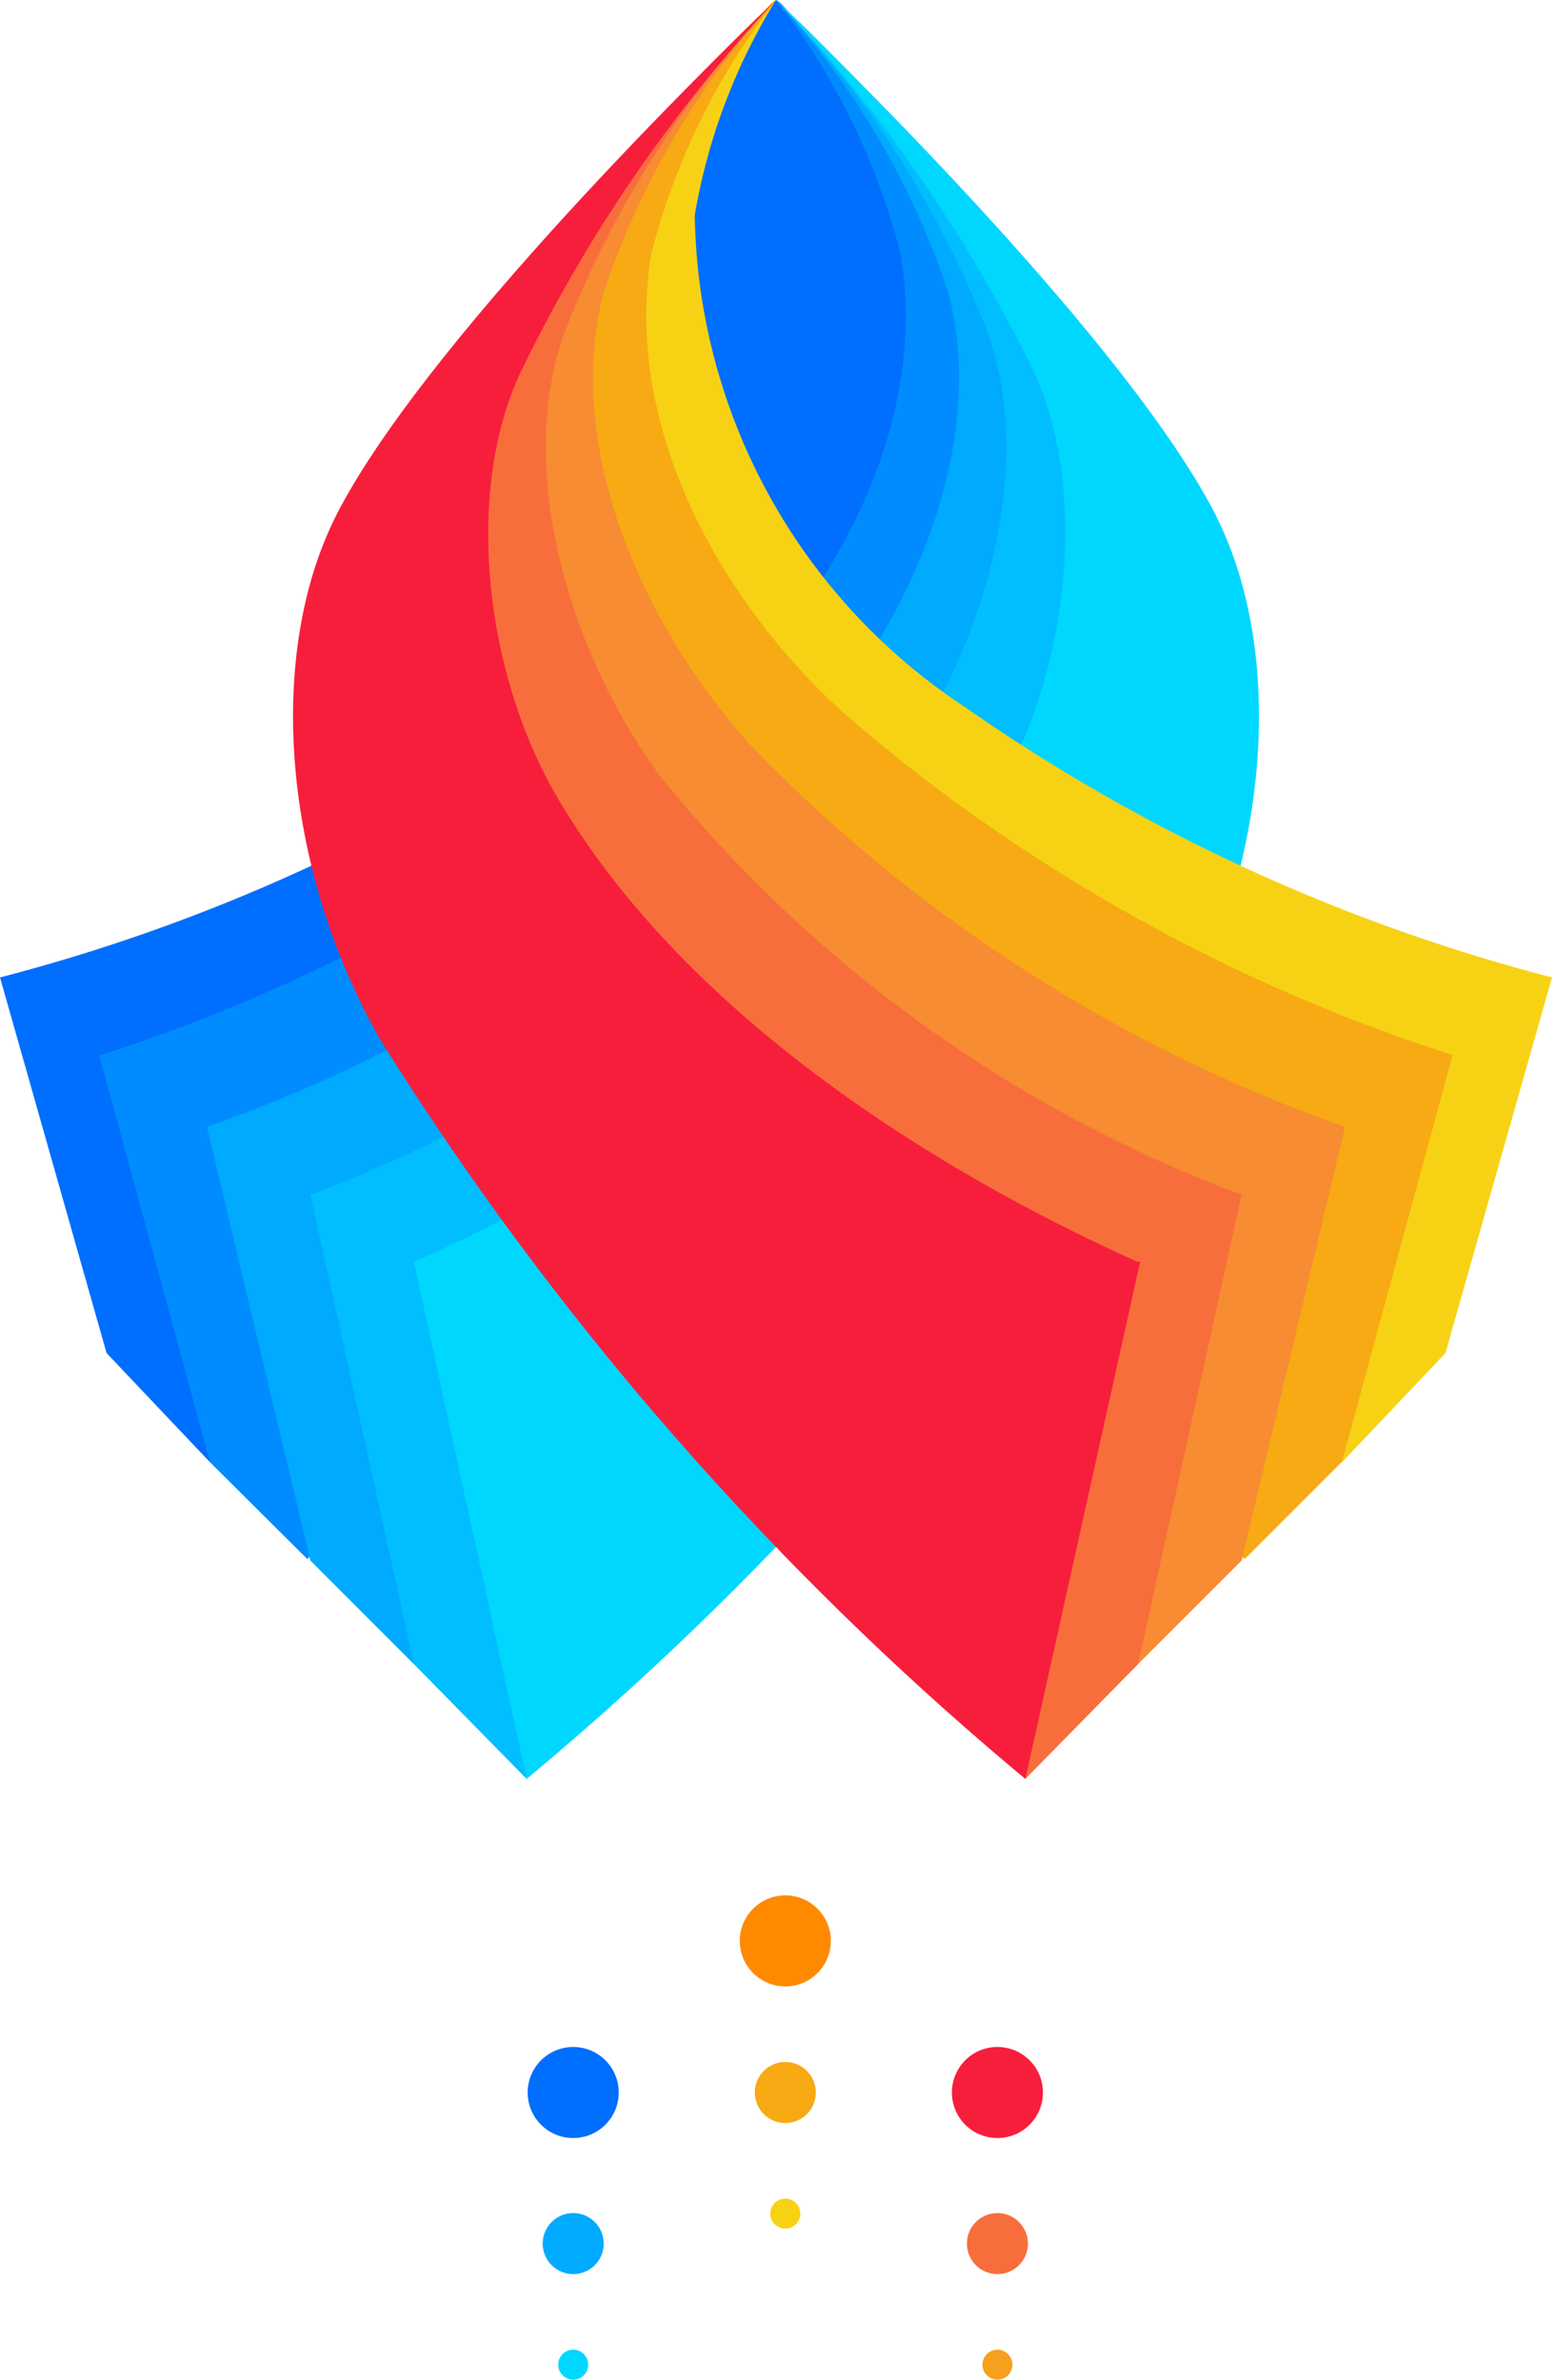 <svg xmlns="http://www.w3.org/2000/svg" viewBox="0 0 30 46"><defs><style>.cls-1{fill:#006eff;}.cls-2{fill:#008cff;}.cls-3{fill:#0af;}.cls-4{fill:#00beff;}.cls-5{fill:#00d7ff;}.cls-6{fill:#ff8a00;}.cls-7{fill:#f7aa14;}.cls-8{fill:#f7d214;}.cls-9{fill:#f71e3c;}.cls-10{fill:#f76e3c;}.cls-11{fill:#f7a01e;}.cls-12{fill:#f78c32;}</style></defs><title>Artboard 1</title><path class="cls-1" d="M15,0a8.25,8.25,0,0,0-2,4.22c-.61,2.91,1.11,7.65,2.13,8.42S16.57,12.23,17,10a13.81,13.81,0,0,0,0-5.87A14.54,14.54,0,0,0,15,0Z"/><path class="cls-1" d="M17.34,3.76c1.45,2.78,1.05,7-.84,10.26A59.83,59.83,0,0,1,4.06,28.26l-2-2.11L0,18.89a35.34,35.34,0,0,0,11.37-5.24,11.58,11.58,0,0,0,5.2-9.49A11.55,11.55,0,0,0,15,0S15.41.07,17.34,3.76Z"/><path class="cls-2" d="M18.87,5.29c1.45,2.78,1.05,7-.84,10.26A69.5,69.5,0,0,1,5.94,30.13L4.06,28.26,1.92,20.4a33.74,33.74,0,0,0,11.41-6.3c2.41-2,4.68-5.56,4.08-9.19A13.41,13.41,0,0,0,15,0,18.07,18.07,0,0,1,18.87,5.29Z"/><path class="cls-3" d="M20.4,6.82c1.45,2.78,1.05,7-.84,10.26A90.53,90.53,0,0,1,8,32.16l-2-2-2-8.38a29.77,29.77,0,0,0,11.34-7.22c2.09-2.21,3.79-5.76,3-8.88A15.67,15.67,0,0,0,15,0,28.54,28.54,0,0,1,20.4,6.82Z"/><path class="cls-4" d="M21.93,8.35c1.45,2.78,1.05,7-.84,10.26A154.48,154.48,0,0,1,10.18,34.38L8,32.16l-2-9.07A26.27,26.27,0,0,0,17.24,15C19,12.61,20.05,9.05,19.08,6.4A19.68,19.68,0,0,0,15,0S20,4.66,21.93,8.35Z"/><path class="cls-5" d="M8,24.39c2.69-1.2,8.43-4.2,11.24-9,1.49-2.53,1.78-6.05.71-8.28A28.93,28.93,0,0,0,15,0s6.53,6.19,8.46,9.88c1.45,2.78,1.05,7-.84,10.26A59.83,59.83,0,0,1,10.18,34.38L8,24.39"/><circle class="cls-6" cx="15.18" cy="37.51" r="0.88"/><circle class="cls-7" cx="15.18" cy="40.44" r="0.59"/><circle class="cls-8" cx="15.18" cy="42.78" r="0.29"/><circle class="cls-1" cx="11.08" cy="40.44" r="0.88"/><circle class="cls-3" cx="11.08" cy="43.36" r="0.59"/><circle class="cls-5" cx="11.08" cy="45.7" r="0.29"/><circle class="cls-9" cx="19.28" cy="40.44" r="0.88"/><circle class="cls-10" cx="19.28" cy="43.36" r="0.59"/><circle class="cls-11" cx="19.28" cy="45.7" r="0.29"/><path class="cls-8" d="M12.66,3.76c-1.45,2.78-1.05,7,.84,10.26A59.83,59.83,0,0,0,25.94,28.26l2-2.11L30,18.89a35.34,35.34,0,0,1-11.37-5.24,11.58,11.58,0,0,1-5.2-9.49A11.55,11.55,0,0,1,15,0S14.59.07,12.66,3.76Z"/><path class="cls-7" d="M11.13,5.29c-1.45,2.78-1.05,7,.84,10.26A69.5,69.5,0,0,0,24.06,30.13l1.88-1.88,2.14-7.86a33.74,33.74,0,0,1-11.41-6.3c-2.41-2-4.68-5.56-4.08-9.19A13.41,13.41,0,0,1,15,0,18.07,18.07,0,0,0,11.13,5.29Z"/><path class="cls-12" d="M9.6,6.82c-1.45,2.78-1.05,7,.84,10.26A90.53,90.53,0,0,0,22,32.16l2-2,2-8.38a29.77,29.77,0,0,1-11.34-7.22c-2.09-2.21-3.79-5.76-3-8.88A15.67,15.67,0,0,1,15,0,28.54,28.54,0,0,0,9.6,6.82Z"/><path class="cls-10" d="M8.07,8.35c-1.45,2.78-1.05,7,.84,10.26A154.48,154.48,0,0,0,19.82,34.38L22,32.16l2-9.07A26.27,26.27,0,0,1,12.76,15C11,12.61,9.95,9.05,10.92,6.4A19.68,19.68,0,0,1,15,0S10,4.66,8.07,8.35Z"/><path class="cls-9" d="M22,24.39c-2.69-1.2-8.43-4.2-11.24-9C9.31,12.89,9,9.37,10.09,7.14A28.93,28.93,0,0,1,15,0S8.47,6.19,6.54,9.88c-1.45,2.78-1.05,7,.84,10.26A59.83,59.83,0,0,0,19.82,34.38l2.22-10"/></svg>
